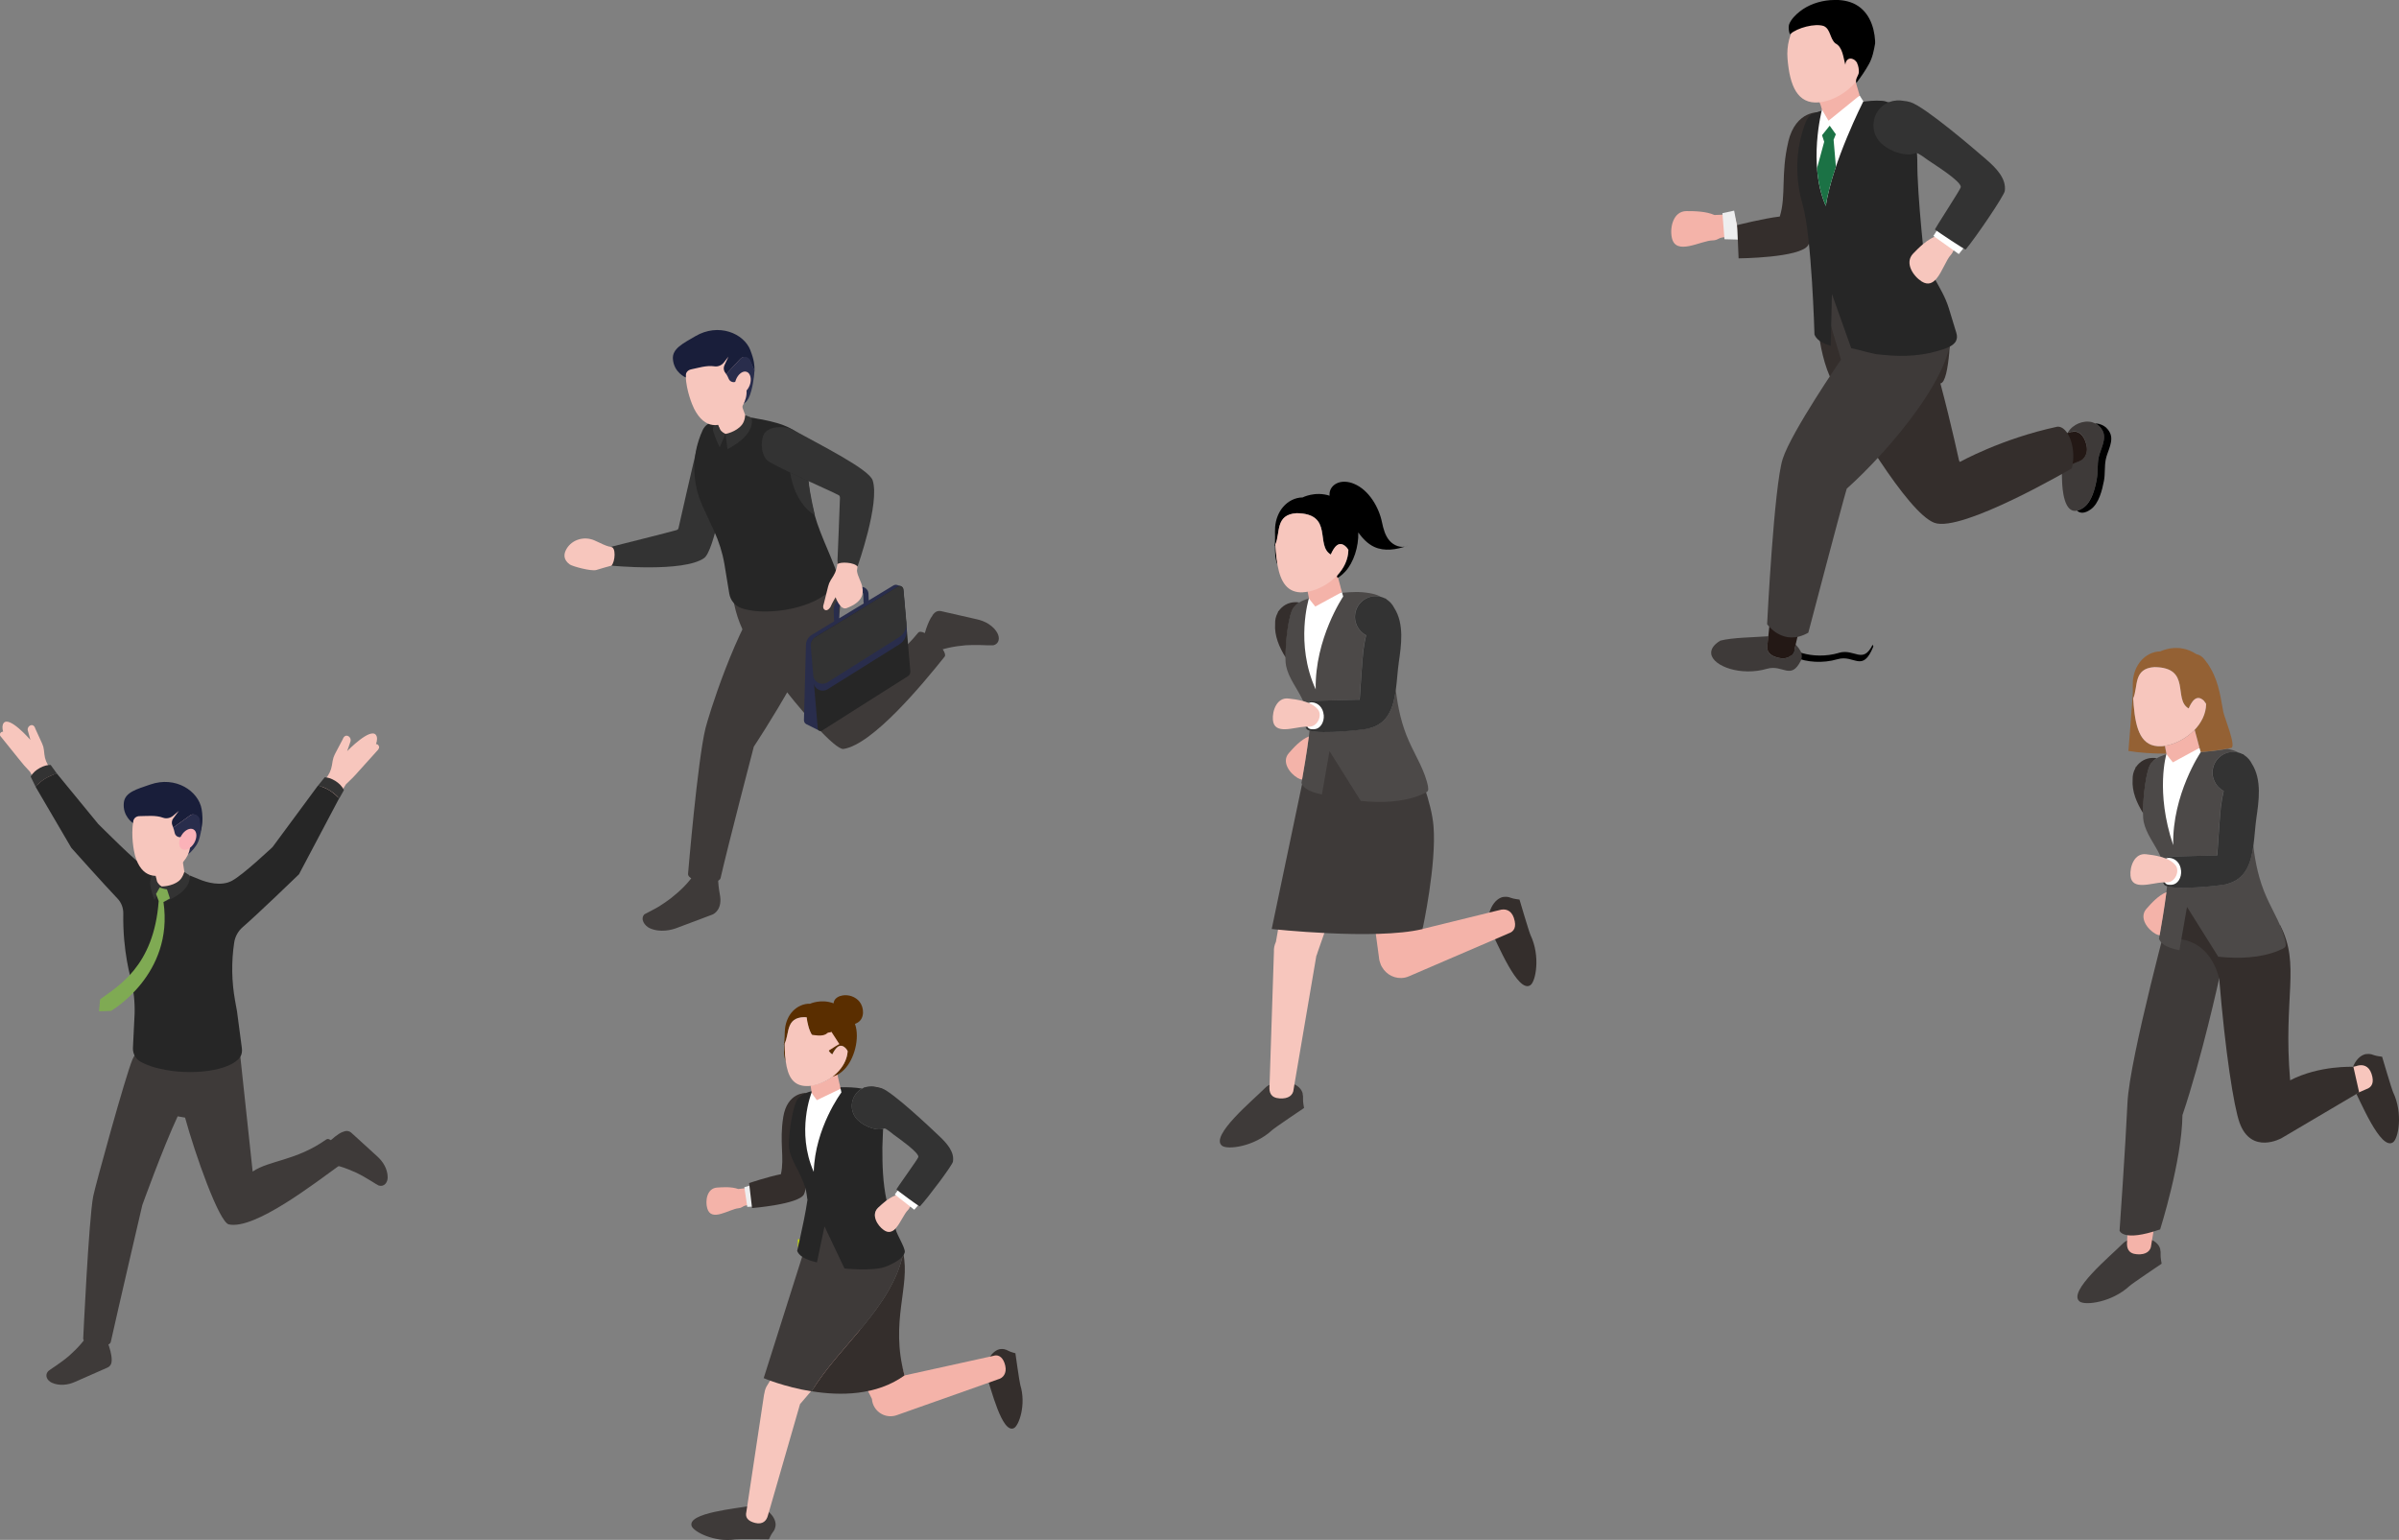 <?xml version="1.0" encoding="UTF-8"?><svg id="_レイヤー_2" xmlns="http://www.w3.org/2000/svg" width="301" height="193.23" viewBox="0 0 301 193.23"><rect x="0" y="0" width="301" height="193.23" fill="#808080" stroke="none"/><defs><style>.cls-1{fill:#f4b3a9;}.cls-2{fill:#f7c6bd;}.cls-3{fill:#eeeeef;}.cls-4{fill:#fff;}.cls-5{fill:#fbb2b8;}.cls-6{fill:#7faa53;}.cls-7{fill:#946134;}.cls-8{fill:#333;}.cls-9{fill:#c3d600;}.cls-10{fill:#231815;}.cls-11{fill:#191e3a;}.cls-12{fill:#3e3a39;}.cls-13{fill:#1b7245;}.cls-14{fill:#292d4c;}.cls-15{fill:#262626;}.cls-16{fill:#342e2c;}.cls-17{fill:#5a2e00;}.cls-18{fill:#4c4948;}</style></defs><g id="_デザイン"><g><path d="m230.71,81.93c-3.25.95-6.75-.3-6.99-1.85-1.09,1.87,3.04,3.75,6.83,2.64,2.13-.62,3.12,1.79,4.5-1.6,0,0-.03-.08-.09-.22-1.26,2.51-2.25.44-4.25,1.02Z"/><path class="cls-1" d="m217.57,26.88l-2.46.1c-1.07-.47-2.46-.49-3.51-.49-1.64,0-2.11,2.01-1.84,3.32.48,2.36,3.64.36,5.18.35.23,0,.44-.07.62-.17.7-.41,1.67-.2,2.71.08-.17-1.08-.39-2.15-.7-3.19Z"/><polygon class="cls-3" points="216.11 26.75 216.37 30.02 218.27 30.07 217.58 26.43 216.11 26.75"/><path class="cls-16" d="m224.37,17.81c-.96,4.08-.24,6.67-1.06,9.36-2.06.24-5.35,1.08-5.35,1.08l.18,4.17s7.76-.06,8.72-1.64c.95-1.58,1.23-9.39,1.23-9.39l.26-7.3s-3.03-.36-3.99,3.73Z"/><path class="cls-12" d="m263.8,54.02c-.23-.42-.55-.71-.91-.89-.13-.06-.26-.11-.39-.15-1.1-.29-2.44.27-3.03,1.26-.01.02-.02.05-.04.08l.51-.14c.78-.21,1.49.31,1.82,1.52.33,1.22-.27,2.01-1.05,2.22l-2.03.83c.01.49.03.97.04,1.42.03,1.32.27,4.27,1.89,3.91.24-.05.5-.17.81-.39,1.03-.73,1.44-2.44,1.66-3.59.17-.91.05-1.78.23-2.69.2-1.03,1.08-2.33.49-3.4Z"/><path class="cls-12" d="m225.2,81.32c-.16.79-.73,1.49-1.96,1.25-1.24-.24-1.64-.87-1.48-1.66l.11-1.07c-1.89.14-4.49.15-6.03.55-.89.54-1.21,1.13-1.13,1.68.24,1.55,3.74,2.8,6.99,1.85,2-.58,2.99,1.49,4.25-1.02.16-.31.16-.79.01-1.1-.08-.16-.18-.32-.28-.47-.05-.07-.38-.43-.36-.49l-.11.48Z"/><path d="m263.4,53.2c-.17-.04-.34-.06-.51-.07.36.18.68.47.91.89.58,1.07-.29,2.37-.49,3.4-.18.9-.06,1.77-.23,2.69-.21,1.16-.62,2.86-1.66,3.59-.3.21-.57.33-.81.39.39.34.94.37,1.71-.17,1.03-.73,1.44-2.44,1.66-3.59.17-.91.05-1.78.23-2.69.2-1.03,1.08-2.33.49-3.4-.31-.57-.78-.9-1.3-1.03Z"/><path class="cls-10" d="m259.94,54.19l-.51.14-13.59,3.68-2.76-7.67-.06.34c-1.23.55-2.66.66-4.11.52l-2.39,3.08,4.32,7.72c.03.25.08.51.18.75.61,1.52,2.34,2.26,3.87,1.65l13.79-5.62,2.03-.83c.78-.21,1.38-1.01,1.05-2.22-.33-1.22-1.04-1.74-1.82-1.52Z"/><path class="cls-10" d="m234.12,49.98c-1.37-.52-2.53-1.09-3.28-1.48l-1.02,1.84-5.63,10.14c-.27.41-.41.87-.45,1.33-.02.11-.04.23-.05.34l-1.82,17.68-.11,1.07c-.16.79.24,1.41,1.48,1.66,1.24.24,1.81-.45,1.96-1.25l.11-.48,4.15-17.49s0,0,0,0l7.05-9.08,2.39-3.08c-1.1-.11-2.21-.36-3.26-.68-.53-.16-1.04-.34-1.53-.52Z"/><path class="cls-16" d="m227.88,37.2s-.11,6.74,2.08,10.81c2.2,4.07,9.32,16.31,12.74,17.59,3.42,1.28,17.25-6.83,17.25-6.83.65-2.68-.53-5.33-1.81-5.23-7.06,1.51-12.3,4.46-12.3,4.46,0,0-.96-4.55-2.38-9.89,1.22-.09,1.3-7.58,1.3-7.58l-3.69-5.68-13.18,2.34Z"/><path class="cls-12" d="m228.13,35.49l11.59-1.81s3.89,1.01,5.04,6.86c1.15,5.85-8.02,16.29-13.05,20.78-.49,1.58-4.82,18.07-4.82,18.07-3.19,1.82-5.17-1.07-5.17-1.07,0,0,.86-17.36,1.96-20.75,1.1-3.4,7.31-12.44,7.31-12.44l-2.86-9.64"/><path class="cls-15" d="m245.43,42.75c.13-.27.15-.59.03-.98-.31-1.03-.63-2.05-.94-3.08-.86-2.82-2.93-4.75-3.23-7.72-.3-3.01-.57-5.99-.7-9.03-.06-1.3.06-2.56-.25-3.83-.32-1.31-.75-2.64-1.61-3.72-.64-.8-1.53-1.67-2.58-1.74-.91-.07-1.84.03-2.74.16-2.06.28-4.16.75-6.1,1.52-.19.08-.31.29-.47.48-.1.12-.2.31-.29.55-1.28,3.3-1.36,6.92-.38,10.29,1.15,3.97,1.49,16.33,1.49,16.33.03.07.06.13.09.19.34.61,1.1.97,1.95,1.22l.15-6.5,2.42,6.8c.49.08,2.62.69,3.12.75,2.61.31,5.07.36,7.62-.37.86-.25,2.06-.55,2.42-1.31Z"/><path class="cls-4" d="m228.6,13.76s-1.81,6.88.48,12.08c.82-5.46,4.71-13.12,4.71-13.12l-.45-.73-4.73,1.77Z"/><path class="cls-1" d="m229.42,15.15l3.91-3.17-.66-2.25-5.35,1.6s.87.75,1.28,2.43l.82,1.39Z"/><g><path class="cls-2" d="m244.7,27.32l-1.45,2.23c-.69.15-1.35.57-1.94,1.06-.48.4-.92.84-1.28,1.22-1.09,1.15,0,2.8,1.08,3.49.8.5,1.39.21,1.88-.38.71-.86,1.2-2.34,1.8-2.98.12-.13.2-.27.25-.42.78-1.01,1.76-2,2.68-3.02-.99-.44-2-.86-3.03-1.2Z"/><polygon class="cls-4" points="243.34 28.44 242.58 29.61 245.77 31.88 247.18 30.12 243.34 28.44"/><path class="cls-8" d="m239.7,12.82c-.31-.09-.61-.15-.91-.17-.25-.05-.5-.06-.76-.05-.31.02-.63.08-.93.19-.09.02-.18.03-.27.06,0,0,0,.02,0,.05-.09.04-.17.09-.26.14-.12.07-.23.14-.34.23-1.35,1.08-1.56,3.06-.48,4.41.88,1.1,3.13,2.03,4.45,1.59.06-.02.13-.04.19-.07.2-.1,1.32.76,1.57.93.86.59,4.09,2.6,4.06,3.34,0,.26-3.32,5.28-3.24,5.34.32.24,3.79,2.58,3.86,2.49,1.38-1.67,4.83-6.77,4.9-7.34.21-1.57-1.1-2.88-2.29-3.92-1.62-1.41-7.76-6.67-9.55-7.22Z"/></g><path class="cls-13" d="m229.08,25.84c.23-1.54.71-3.26,1.27-4.92l-.29-3.38.28-.69-.77-1.08-.96,1.2.27.82-.9,3.32c.12,1.58.44,3.23,1.1,4.74Z"/><path class="cls-2" d="m234.13,6.55c.28,3.33-3.2,6.07-5.92,6.3s-3.65-2.13-3.93-5.46c-.28-3.33,1.7-6.22,4.42-6.45,2.72-.23,5.15,2.28,5.44,5.62Z"/><path d="m233.01,7.94c.16.26.24.84.22,1.13-.03.4-.46.83-.33,1.23,0,.03.02.06.04.08.57-.75,1.1-1.52,1.56-2.35.45-.82.61-1.68.77-2.58,0-.1,0-.2,0-.3-.11-1.93-.87-3.89-2.74-4.73-.91-.4-1.93-.48-2.91-.4-1.35.11-2.73.57-3.8,1.42-.51.4-1.09.97-1.33,1.59-.17.41.05,1.47.15,1.23.85-.76,3.09-1.37,4.19-.99.86.39.75,1.57,1.45,2.17.93.46,1,1.8,1.25,2.69.03-.51.38-.95.95-.72.24.09.42.3.56.53Z"/><path class="cls-12" d="m271.06,156.8h0s0,0,0,0c-.06-.25-.17-.47-.33-.66-.96-1.15-3.46-1.08-4.42-.06-1.39,1.42-6.99,6.03-5.37,7.24.68.51,4.01.13,6.27-1.97.32-.3,4.01-2.78,4.01-2.78,0,0-.16-.8-.13-1.13.02-.23,0-.44-.05-.64Z"/><path class="cls-1" d="m269.63,141.02c-1.44-.37-2.31-1.84-1.94-3.28-.09.2-.17.4-.21.63-.04.19-.05.39-.04.58l-.54,16.45-.02.46c-.05.73.12,1.45,1.26,1.53,1.14.08,1.72-.42,1.77-1.15l.11-.66,2.74-16.08c-.53,1.19-1.84,1.86-3.14,1.52Z"/><path class="cls-12" d="m272.51,113.19l10.58-2.47,3.69,7.59c-2.37-2-8.34,4.47-8.34,4.47,0,0-2.21,10.08-4.61,17.15-.07,5.74-2.8,14.34-2.8,14.34-4.7,1.62-5.09.16-5.09.16,0,0,.73-10.39.99-16.02.25-5.63,5.59-25.22,5.59-25.22Z"/><path class="cls-16" d="m297.23,132.25h0s0,0,0,0c-.25-.01-.48.02-.69.11-1.32.55-1.98,2.84-1.33,4,.9,1.67,3.48,8.1,5.05,6.97.66-.47,1.27-3.62,0-6.28-.18-.38-1.38-4.45-1.38-4.45,0,0-.77-.09-1.06-.21-.21-.09-.4-.13-.59-.14Z"/><path class="cls-2" d="m295.7,133.76l-.42.1-9.2,2.26-.06,3.23c.1,1.49-1.03,2.77-2.52,2.87-1.06.07-2-.49-2.5-1.34.56,1,1.7,1.58,2.88,1.34.19-.04.38-.1.55-.18l11.57-4.98.9-.39c.7-.23,1.02-.82.66-1.91-.36-1.09-1.16-1.23-1.86-1.01Z"/><path class="cls-16" d="m278.44,122.79c.75,9.12,1.83,16.09,2.56,18.1,1.47,4.06,5.26,1.93,5.26,1.93l9.74-5.75-.72-3.2s-4.24-.22-7.94,1.69c-.89-10.52,1.34-14.46-1.26-19.47l-11.67-2.28-2.2,4.02s4.72-.8,6.23,4.95Z"/><path class="cls-18" d="m271.12,107.52c.21.06.42.12.62.21.07-.08.15-.16.23-.24l1-.02,4.91-.12h.3c.12-1.86.31-4.57.45-6.1.1-.75.23-1.4.36-2-1.04-.55-1.62-1.75-1.32-2.94.35-1.39,1.76-2.23,3.15-1.88-.04-.03-.08-.06-.12-.08-.33-.17-.76-.3-1.25-.38-.98.18-2.12.32-3.34.43,0,0-4.23.62-4.3.23-.54.19-.91.34-1.22.53-.25.16-.47.35-.7.64-.65.78-1.04,4.29-1.01,6.25,0,.44.03.8.08,1.04.32,1.55,1.38,2.81,2.03,4.19.05.1.08.18.12.26Z"/><path class="cls-18" d="m286.78,118.32c-.38-2.03-1.58-3.89-2.41-5.76-.93-2.08-1.39-4.23-1.65-6.43-.31,2.22-.97,4.23-3.37,4.81-.81.2-5.92.73-7.45.28-.03.24-.06.48-.09.73-.27,2.07-.68,4.44-.85,5.41-.05.28-.08.45-.08.45,0,.01.01.02.02.03.22.52.75.86,1.4,1.09.36.13.76.23,1.15.31l.95-5.44,3.92,6.25s.07,0,.1.01c2.51.25,5.15.16,7.38-.74.2-.08.4-.17.59-.26.04-.02.08-.04.12-.07.08-.05.16-.1.21-.17.1-.15.07-.34.04-.51Z"/><path class="cls-16" d="m269.9,95.78c.24-.29.45-.48.7-.64-.77-.13-1.59.07-2.2.64-.15.14-.27.28-.38.44-.03,0-.04,0-.04,0-.03.07-.05.14-.08.22-.23.42-.34.89-.32,1.37-.11,1.51.52,2.95,1.31,4.22-.02-1.96.37-5.46,1.01-6.25Z"/><path class="cls-8" d="m279.36,110.94c2.4-.58,3.06-2.59,3.37-4.81.16-1.17.22-2.4.38-3.51.29-2.03.72-4.78-.58-6.8-.21-.42-.53-.79-.93-1.05-.06-.05-.11-.1-.17-.15,0,0-.01,0-.04.02-.17-.09-.35-.16-.54-.21,0,0,0,0-.01,0-1.39-.35-2.8.49-3.15,1.88-.3,1.19.27,2.39,1.32,2.94-.14.59-.26,1.25-.36,2-.15,1.53-.33,4.24-.45,6.09h-.3s-4.91.13-4.91.13l-1,.02c-.09.08-.16.16-.23.24.49.2.92.47,1.22.85.57.72-.03,2.08-1,2.15-.06,0-.13,0-.19,0-.12-.01-.26-.01-.4,0,.08.17.14.27.14.27.06.09.2.17.4.23,1.53.45,6.63-.08,7.45-.28Z"/><path class="cls-1" d="m270.44,117.18c.19.11.37.16.53.18.17-.97.59-3.34.85-5.41-1,.4-1.88,1.37-2.52,2.1-.94,1.09.12,2.54,1.13,3.12Z"/><path class="cls-7" d="m276.91,83.18c-.23-.34-.48-.69-.83-.9-.16-.1-.33-.16-.51-.2-2.27-1.51-4.52-.34-4.52-.34-.93,0-1.83.48-2.43,1.18-.61.7-.94,1.62-1.01,2.55-.03.44-.01.89,0,1.34,0,.22-.03.54-.05.93,0,.05,0,.09-.02.14,0,0,0,0,0-.01-.15,2.22-.49,6.36-.49,6.36,1.36.23,3.03.34,4.76.34-.06-.34-.12-.67-.19-.98-.16.02-.31.04-.46.05-2.51.12-3.18-2.08-3.45-5.14-.03-.31-.04-.59-.06-.86.64-1.46-.04-3.75,2.66-3.93,4.7.05,2.3,4.05,4.3,5.19.33-.76.96-1.93,1.95-.93.1.11.18.23.25.35-.02,1.24-.6,2.37-1.45,3.25l.62,2.27.15.53c1.22-.1,2.36-.25,3.34-.43.16-.03.33-.06.48-.09.67-.14-.88-3.9-.99-4.5-.43-2.39-.67-4.2-2.04-6.19Z"/><path class="cls-4" d="m271.82,94.61s-1.42,4.72.85,11.44c-.13-6.38,3.45-11.66,3.45-11.66l-.15-.53-4.15.76Z"/><path class="cls-2" d="m276.56,87.97c-.99-1-1.62.17-1.95.93-2-1.14.4-5.15-4.3-5.19-2.69.17-2.01,2.46-2.66,3.93.01.27.03.55.06.86.27,3.06.94,5.26,3.45,5.14.15,0,.31-.02.46-.05,1.29-.2,2.7-.93,3.73-2,.85-.89,1.43-2.01,1.45-3.25-.07-.13-.15-.25-.25-.35Z"/><path class="cls-1" d="m275.79,93.17l-.43-1.59c-1.03,1.07-2.44,1.81-3.73,2,.06.26.11.54.16.82,0,.05.02.1.03.16,0,.02,0,.03,0,.05.02.09.81,1.05.81,1.05l3.34-1.81-.19-.69Z"/><path class="cls-4" d="m273.66,109.23c.08.93-.44,1.73-1.15,1.79-1.29.11-.85-.69-.93-1.62-.08-.93-.2-1.82.64-1.75.71.06,1.35.64,1.43,1.57Z"/><path class="cls-2" d="m271.74,107.73c-.2-.08-.41-.15-.62-.21-.64-.18-1.31-.27-1.87-.33-1.43-.16-2.04,1.53-1.94,2.69.16,1.91,2.61.92,4.06.84.14,0,.28-.01.4,0,.07,0,.13,0,.19,0,.97-.06,1.57-1.43,1-2.15-.3-.38-.74-.65-1.22-.85Z"/><path class="cls-12" d="m163.46,137.26h0s0,0,0,0c-.06-.25-.17-.47-.33-.66-.96-1.15-3.46-1.08-4.42-.06-1.39,1.42-6.99,6.03-5.37,7.24.68.51,4.01.13,6.27-1.97.32-.3,4.01-2.78,4.01-2.78,0,0-.16-.8-.13-1.13.02-.23,0-.44-.05-.64Z"/><path class="cls-16" d="m189,112.53h0s0,0,0,0c-.25-.01-.48.02-.69.11-1.32.55-1.98,2.84-1.33,4,.9,1.67,3.48,8.1,5.05,6.97.66-.47,1.27-3.62,0-6.28-.18-.38-1.38-4.45-1.38-4.45,0,0-.77-.09-1.06-.21-.21-.09-.4-.13-.59-.14Z"/><path class="cls-2" d="m162.12,106.51l-2.03,11.67s0,0,0,0c-.09.2-.17.4-.21.63-.04.19-.05.39-.04.58l-.54,16.45-.02.46c-.05.73.12,1.45,1.26,1.53,1.14.08,1.72-.42,1.77-1.15l.11-.66,2.74-16.08c.06-.13.12-.27.15-.42l3.95-11.28c-1.34.22-4.99.56-7.15-1.74Z"/><path class="cls-1" d="m189.96,115.22c-.36-1.09-1.16-1.23-1.86-1.01l-.42.1-9.2,2.26.17-9.19c-2.43,1.12-5.68.9-7.26.69l1.63,12.08c.02.3.1.59.21.85.02.04.03.07.04.11.03.08.08.14.12.22.56,1,1.7,1.58,2.88,1.34.19-.04.38-.1.55-.18l11.57-4.98.9-.39c.7-.23,1.02-.82.66-1.91Z"/><path class="cls-12" d="m178.7,98.74c-1.3-3.86-3.2-7.56-3.2-7.56l-10.87,1.19-5.07,24.2s3.18.35,7.1.53c4.02.19,8.84.2,11.83-.52,0,0,1.77-8.13,1.37-12.93-.12-1.47-.58-3.2-1.15-4.91Z"/><path class="cls-18" d="m163.52,87.98c.21.06.42.12.62.21.07-.08.15-.16.23-.24l1-.02,4.91-.12h.3c.12-1.86.31-4.57.45-6.1.1-.75.23-1.4.36-2-1.04-.55-1.62-1.75-1.32-2.94.35-1.39,1.76-2.23,3.15-1.88-.04-.03-.08-.06-.12-.08-.33-.17-.76-.3-1.25-.38-1.3-.22-2.18-.15-3.41-.05,0,0-4.17,1.09-4.23.7-.54.19-.91.34-1.22.53-.25.16-.47.35-.7.64-.65.78-1.04,4.29-1.01,6.25,0,.44.03.8.08,1.04.32,1.55,1.38,2.81,2.03,4.19.05.1.08.18.12.26Z"/><path class="cls-18" d="m179.19,98.77c-.38-2.03-1.58-3.89-2.41-5.76-.93-2.08-1.39-4.23-1.65-6.43-.31,2.22-.97,4.23-3.37,4.81-.81.2-5.92.73-7.45.28-.03.24-.06.48-.09.73-.27,2.07-.68,4.44-.85,5.41-.05.28-.08.45-.08.45,0,.01.01.02.02.03.22.52.75.86,1.4,1.09.36.13.76.23,1.15.31l.95-5.44,3.92,6.25s.07,0,.1.01c2.51.25,5.15.16,7.38-.74.2-.08.4-.17.59-.26.04-.02.08-.04.12-.07.08-.05.16-.1.21-.17.1-.15.07-.34.04-.51Z"/><path class="cls-16" d="m162.31,76.24c.24-.29.45-.48.7-.64-.77-.13-1.59.07-2.2.64-.15.14-.27.28-.38.44-.03,0-.04,0-.04,0-.03.07-.05.14-.08.22-.23.42-.34.89-.32,1.37-.11,1.51.52,2.95,1.31,4.22-.02-1.96.37-5.46,1.01-6.25Z"/><path class="cls-8" d="m171.76,91.4c2.4-.58,3.06-2.59,3.37-4.81.16-1.17.22-2.4.38-3.51.29-2.03.72-4.78-.58-6.8-.21-.42-.53-.79-.93-1.05-.06-.05-.11-.1-.17-.15,0,0-.01,0-.04.02-.17-.09-.35-.16-.54-.21,0,0,0,0-.01,0-1.39-.35-2.8.49-3.15,1.88-.3,1.19.27,2.39,1.32,2.94-.14.59-.26,1.25-.36,2-.15,1.53-.33,4.24-.45,6.09h-.3s-4.91.13-4.91.13l-1,.02c-.09.08-.16.16-.23.24.49.2.92.47,1.22.85.57.72-.03,2.08-1,2.15-.06,0-.13,0-.19,0-.12-.01-.26-.01-.4,0,.08.17.14.27.14.27.06.09.2.17.4.23,1.53.45,6.63-.08,7.45-.28Z"/><path class="cls-1" d="m162.84,97.64c.19.11.37.16.53.18.17-.97.59-3.34.85-5.41-1,.4-1.88,1.37-2.52,2.1-.94,1.09.12,2.54,1.13,3.12Z"/><path class="cls-4" d="m164.23,75.07s-1.77,5.7.85,11.44c-.13-6.38,3.45-11.66,3.45-11.66l-.15-.53-4.15.76Z"/><path class="cls-1" d="m168.19,73.62l-.43-1.59c-1.03,1.07-2.44,1.81-3.73,2,.06.26.11.54.16.82,0,.05.02.1.03.16,0,.02,0,.03,0,.05.02.09.81,1.05.81,1.05l3.34-1.81-.19-.69Z"/><g><path d="m176.55,68.5c-.76.33-1.68-.04-2.22-.67-.54-.63-.76-1.47-.93-2.28-.38-1.87-1.63-4.06-3.51-4.84-.4-.17-.79-.25-1.14-.26-1.21-.04-2.03.77-1.93,1.75-1.83-.59-3.39.22-3.39.22-.93,0-1.83.48-2.43,1.18-.61.7-.94,1.62-1.01,2.55-.06.8.07,1.62-.08,2.41.03-.05.05-.09.07-.14-.01.94,0,1.77.33,2.48-.1-.53-.17-1.11-.22-1.72-.03-.31-.04-.59-.06-.86.64-1.46-.04-3.75,2.66-3.93,4.7.05,2.3,4.05,4.3,5.19.33-.76.96-1.93,1.95-.93.1.11.18.23.25.35-.02,1.24-.6,2.37-1.45,3.25l.07.27c.12-.06.23-.13.34-.22.23-.17.45-.37.64-.58,1.04-1.12,1.69-3.12,1.63-4.9.55.74,1.16,1.41,1.99,1.8,1.29.6,2.82.36,4.15-.13Z"/><path class="cls-2" d="m163.53,74.31c.15,0,.31-.02.46-.05,1.05-.16,2.19-.68,3.13-1.45.21-.17.41-.35.6-.55.85-.89,1.43-2.01,1.45-3.25-.07-.13-.15-.25-.25-.35-.99-1-1.62.17-1.95.93-2-1.14.4-5.15-4.3-5.19-2.69.17-2.01,2.46-2.66,3.93.01.27.03.55.06.86.05.61.13,1.19.22,1.72.39,2.12,1.22,3.52,3.23,3.42Z"/></g><path class="cls-4" d="m166.09,89.71c.08.93-.44,1.73-1.15,1.79-1.29.11-.85-.69-.93-1.62s-.2-1.82.64-1.75c.71.06,1.35.64,1.43,1.57Z"/><path class="cls-2" d="m164.14,88.19c-.2-.08-.41-.15-.62-.21-.64-.18-1.31-.27-1.87-.33-1.43-.16-2.04,1.53-1.94,2.69.16,1.91,2.61.92,4.06.84.14,0,.28-.01.4,0,.07,0,.13,0,.19,0,.97-.06,1.57-1.43,1-2.15-.3-.38-.74-.65-1.22-.85Z"/><g><g><path class="cls-2" d="m78.52,70.54s-.1.02-.15.02c-.35.06-2.22.55-3.54.96-.65.2-3.02-.46-3.34-.69-.87-.63-.76-1.36-.4-1.97.7-1.17,2.19-1.59,3.45-1.07,1.05.44,2.01,1.1,2.79.76.24-.11.41.09.63-.02l.55,2Z"/><g><path class="cls-12" d="m117,77.19c.08-.09.15-.18.24-.27.21-.21.52-.3.81-.24l4.52,1.03c.52.12,1.02.3,1.47.59.14.09.26.19.38.28.05.04.1.08.14.13.03.03.06.05.09.08.08.08.16.16.23.26.02.03.04.05.06.08.08.1.14.21.2.31.32.58.25,1.35-.51,1.53-.02,0-.08,0-.15,0-.03,0-.06,0-.1,0-.03,0-.06,0-.1,0-.04,0-.09,0-.13,0-.04,0-.07,0-.11,0-.04,0-.08,0-.12,0-.04,0-.08,0-.13,0-.27-.01-.58-.02-.91-.03-.55-.01-1.16,0-1.71.03-1.4.12-2.91.39-4.18.99,0,0-.72-1.15-1.31-1.08,0,0,.19-.97.52-1.97.22-.64.49-1.3.82-1.7h-.02Z"/><path class="cls-12" d="m115.2,79.39c-3.23,4.03-6.85,5.09-8.64,7.26,0,0-4.97-13.52-8.18-15.88-1.4-1.03-4.07,2.43-6.59,2.99l.18,1.2c.32,2.22,1.15,4.34,2.43,6.18.88,1.25,1.84,2.46,2.69,3.59,3.28,4.36,7.71,9.4,8.74,9.25,3.64-.55,9.87-8.05,12.69-11.58.55-.69-2.7-3.77-3.32-3Z"/></g><g><path class="cls-12" d="m90.1,109.97c.03-1.9-1.05-.36-1.05-.36-.48.4-1.78-.19-1.78-.19-.76,1.27-1.93,2.38-3.1,3.3-.46.35-.99.71-1.48,1.02-.29.19-1.84.99-1.84.99-.56.6.04,1.45.67,1.74,1.36.61,2.8.19,3.32,0l4.55-1.71c.25-.1,1.28-.7.93-2.52-.14-.75-.23-1.5-.22-2.26Z"/><path class="cls-12" d="m102.66,69.05c-.15.12-5.85,3.69-6.06,3.97-4.46,6.01-7.77,17.11-8.08,18.35-1,4.06-2.19,18.28-2.19,18.28-.07,1.04,3.87,1.48,4.08.53.96-4.2,4.17-16.49,4.17-16.49,0,0,2.33-3.49,4.79-7.87,1.13-2.01,4.02-4.24,5.05-6.08,1.38-2.48,1.28-5.51-.15-7.96l-1.61-2.75Z"/></g><path class="cls-8" d="m76.6,68.63c.74-.07.59,1.9.11,2.35,0,0,9.03.88,11.63-.95,1.3-.91,2.66-9.14,3.51-12.98.28-1.26-.57-2.49-1.85-2.69-1.14-.17-2.22.55-2.5,1.67-.62,2.51-2.15,9.26-2.37,10.25-.03.13-.13.2-.26.24-.55.18-8.27,2.11-8.27,2.11Z"/><path class="cls-15" d="m104.99,71.9c.29,2.93-4.72,4.8-8.84,4.83-.37,0-.72,0-1.06-.03-.73-.05-1.42-.18-2.02-.37-.83-.27-1.43-.99-1.57-1.85l-.61-3.71c-.25-1.44-.69-2.83-1.3-4.15l-1.43-3.1c-1.39-3.02-1.39-6.51,0-9.54.29-.63.91-1.06,1.6-1.09.05,0,.11,0,.16,0,.19,0,1.11-1.05,1.29-1.03l1.71.3,2.01.36s.11.02.16.03c.19.03.39.06.58.1,2.45.49,4.91,1.21,5.78,3.59-.1,1-.12,2.01-.09,3.02.01.37.04.74.07,1.11.13,1.46.39,2.9.8,4.31.19.69.43,1.37.69,2.04l.5,1.25s1.52,3.53,1.56,3.93Z"/><path class="cls-8" d="m102.23,64.67c-2.68-1.67-3.09-5.38-3.09-5.38l2.31,1.08c.13,1.46.79,4.29.79,4.29Z"/><path class="cls-2" d="m94.01,53c.14.11-2.03,1.86-2.98,1.45,0,0-1.76-.41-1.2-.93.08-.08.27-.22.27-.22l-.04-.11-.28-.77-1.41-3.88,3.39-1.24.29.81.93,2.55.59,1.62.71.13s-.33.58-.27.59Z"/><path class="cls-8" d="m90.29,56.15l.74-1.7s-.54-.23-.7-.62l-.38-.95-.21.24c-.25.28-.37.74-.22,1.13.43,1.19.78,1.89.78,1.89Z"/><path class="cls-8" d="m91.27,56.36l-.24-1.91s1.33-.23,2.06-1.15c.38-.47.41-1.21.41-1.21l.78.32c.57,2.28-3.01,3.95-3.01,3.95Z"/><path class="cls-14" d="m91.21,47.11c-.49,1.34.35,3.21,1.17,3.51.83.3,1.47-.02,1.88-1.57.37-1.37.4-2.55.4-2.55,0,0-2.97-.73-3.45.61Z"/><path class="cls-2" d="m93.13,50.99c.02.81-.57,1.7-1.37,2.34-.52.41-1.26.45-1.55.2l-.28-.77-.97-3.39,3.24-.93.23-.07.64,2.24c.03.12.05.24.06.37Z"/><path class="cls-2" d="m87.08,51.27c1.35,2.68,3.31,2.44,4.85,1.1,1.04-.9,1.82-2.06,1.74-3.39-.05-.86.35-1.8.21-2.49-.53-2.64-2.62-3.88-4.8-3.45-4.98.99-2.47,7.3-2,8.23Z"/><path class="cls-11" d="m94.16,43.97c-.82-2.15-4.01-3.49-6.92-1.78-1.53.9-2.92,1.56-2.81,2.87.13,1.71,1.62,2.31,1.62,2.31v-.22c-.03-.4.27-.72.66-.8.82-.16,1.94-.54,2.93-.38.46.07.92-.14,1.2-.5l.56-.72-.51,1.09c-.14.31-.1.67.11.93.04.05.08.12.12.18l1.76-1.9c.42-.45.97-.15,1.28.36l.51,1.11c.01-.7-.06-1.38-.51-2.53Z"/><path class="cls-14" d="m92.88,45.03l-1.76,1.9c.11.17.21.36.3.58.15.41.64.57,1,.33.22-.15.42-.32.49-.49.17-.42.58-.61.7-.37.31.64.4.99.4,1.19.24-.31.56-.99.65-1.67l-.46-1.15c-.17-.59-.92-.77-1.33-.32Z"/><path class="cls-2" d="m92.32,47.69c-.27.74-.1,1.49.38,1.67s1.09-.28,1.37-1.03c.27-.74.1-1.49-.38-1.67-.48-.18-1.09.28-1.37,1.03Z"/><path class="cls-14" d="m100.87,90.36c0,.21.1.4.28.5l1.7.85,10.25-18.14-.55-.17c-.14-.04-.3-.02-.43.05l-3.12,1.89-.03-.84c-.01-.31-.18-.59-.46-.75-.28-.15-.6-.14-.88.02l-2.23,1.33c-.52.31-.82.87-.8,1.47l.05,1.26s.01.09.03.12l-2.82,1.71c-.45.27-.73.75-.74,1.28l-.25,9.42Zm7.51-14.64l-3.08,1.86-.04-1.03c-.01-.36.17-.69.48-.88l2.23-1.33c.07-.04.15-.04.22,0,.07.04.12.11.12.19l.04,1.07s.01.08.03.11Z"/><path class="cls-15" d="m112.69,73.6l-10.32,6.3c-.43.26-.68.75-.63,1.25l.86,10.25c.02.27.33.42.55.27l10.78-6.83c.2-.13.31-.37.29-.61l-.88-10.3c-.03-.32-.38-.5-.66-.33Z"/><path class="cls-14" d="m101.7,81.21l.37,4.39c.07.88,1.06,1.35,1.8.87l9.03-5.65c.58-.39.91-1.07.86-1.77l-.44-4.95-11.62,7.12Z"/><path class="cls-8" d="m102.31,79.95c-.39.24-.62.68-.58,1.14l.31,3.65c.07.88,1.06,1.35,1.8.87l9.03-5.69c.58-.39.91-1.07.86-1.77l-.37-4.12c-.03-.37-.44-.57-.75-.38l-10.3,6.31Z"/><path class="cls-2" d="m106.22,76.31c-.81.3-1.38-1.37-1.38-1.37,0,0-.46.78-.57,1.07-.12.33-.46.64-.71.55-.31-.12-.34-.44-.18-.87l.52-2.09c.07-.29.18-.56.34-.82l.31-.49c.34-.55.52-1.17.53-1.82l.38-.34,2.31-.4-.25,1.89c.09.75.54,1.31.68,2.09.14.75.1,1.82-1.98,2.6Z"/><path class="cls-8" d="m105.06,70.81c.32-.36,2.18-.25,2.53.29,0,0,2.84-7.99,1.9-10.83-.47-1.42-6.71-4.51-9.94-6.31-1.06-.59-3.21-.52-3.73.58-.46.98-.27,2.84.66,3.39.63.37,1.6.86,2.67,1.37,2.48,1.19,5.51,2.51,6.09,2.84.11.06.14.18.15.3,0,.55-.33,8.36-.33,8.36Z"/></g><g><g><path class="cls-1" d="m94.49,148.99l-1.86.21c-.83-.3-1.89-.24-2.68-.18-1.24.1-1.49,1.64-1.21,2.61.5,1.76,2.77.08,3.94-.02.17-.01.33-.07.46-.16.5-.35,1.25-.24,2.06-.09-.19-.81-.42-1.6-.7-2.38Z"/><polygon class="cls-3" points="93.39 148.97 93.76 151.44 95.2 151.37 94.48 148.65 93.39 148.97"/><path class="cls-16" d="m98.27,140.2c-.5,3.14.18,5.06-.29,7.14-1.55.3-3.99,1.11-3.99,1.11l.37,3.14s5.87-.47,6.51-1.72c.64-1.25.42-7.18.42-7.18l-.2-5.54s-2.32-.1-2.82,3.04Z"/><path class="cls-12" d="m97.22,191.8h0s0,0,0,0c.08-.21.11-.42.09-.63-.13-1.29-1.94-2.47-3.13-2.22-1.69.34-7.97.87-7.4,2.54.24.7,2.81,2.07,5.46,1.68.38-.06,4.24-.01,4.24-.01,0,0,.28-.65.47-.87.13-.16.22-.32.28-.48Z"/><path class="cls-16" d="m126.02,169.3h0s0,0,0,0c-.21-.04-.41-.04-.61,0-1.2.3-2.06,2.19-1.65,3.27.56,1.55,1.96,7.4,3.46,6.63.63-.32,1.55-2.94.8-5.39-.11-.35-.62-4-.62-4,0,0-.65-.17-.89-.31-.17-.1-.33-.16-.49-.19Z"/><path class="cls-1" d="m124.75,170.11l-.4.09-10.85,2.39-1.89-6.15-.06.26c-.99.39-2.12.42-3.26.25l-2,2.34,3.11,6.25c.01.2.05.4.12.6.43,1.22,1.76,1.87,2.99,1.44l11.08-3.92,1.63-.58c.62-.14,1.13-.74.91-1.71-.22-.97-.76-1.41-1.38-1.27Z"/><path class="cls-2" d="m104.56,165.83c-1.06-.46-1.95-.95-2.53-1.29l-.88,1.41-4.82,7.78c-.23.32-.35.67-.41,1.03-.02.09-.04.18-.06.27l-2.09,13.87-.13.84c-.15.62.14,1.12,1.1,1.36.97.24,1.44-.29,1.6-.91l.11-.37,3.93-13.63s0,0,0,0l5.9-6.89,2-2.34c-.86-.13-1.73-.37-2.54-.66-.41-.15-.81-.31-1.19-.47Z"/><path class="cls-12" d="m110.58,152.82l-8.49.31-6.27,19.8s2.58,1.11,6.02,1.66c3.49-5.75,10.02-10.44,11.49-17.3-.33-1.49-1.12-2.95-2.75-4.46Z"/><path class="cls-16" d="m113.33,157.28c-1.47,6.87-8,11.55-11.49,17.3,3.59.58,8.13.55,11.65-1.99-1.85-6.77.75-11.19-.16-15.31Z"/><path class="cls-9" d="m100.11,155.52l-.02,1.12c.06-.26.15-.67.26-1.16l-.24.04Z"/><path class="cls-15" d="m113.25,157.64c.14-.16.23-.33.27-.5.13-.55-1.35-2.78-1.12-3.03-.41.45-.88.66-1.5.23-.83-.58-1.62-1.93-.72-2.79.3-.29.66-.62,1.06-.92-.47-2.18-.54-4.4-.53-6.66,0-.54.07-1.39.09-2.32-1.06.3-2.79-.52-3.45-1.42-.8-1.1-.56-2.65.54-3.46.09-.06.18-.12.27-.17-.82-.15-1.78-.19-2.71-.17,0,0-3.61.66-3.63.49-.61.18-.96.31-1.29.56-.13.1-.26.22-.39.36-.09.09-.17.24-.25.42-.6,1.36-1.03,4.86-.88,5.85.06.43.2.83.36,1.22.17.4.36.79.56,1.17.23.44.46.88.65,1.33.44,1.09.52,1.27.64,2.1.02.11.03.24.05.38.01.08.02.15.04.23,0,.01,0,.02,0,.03-.21,1.47-.64,3.52-.95,4.9-.11.49-.2.9-.26,1.16-.05.2-.08.33-.08.33.02.05.04.1.07.15.36.72,1.54,1.09,2.41,1.3l.95-4.52,2.51,5.28s3.47.36,5.06-.19c.58-.2,1.7-.71,2.24-1.34Z"/><path class="cls-2" d="m110.63,136.55c-.23-.08-.47-.15-.7-.17-.2-.05-.4-.07-.61-.06.2,0,.4.02.59.07.24.03.48.09.71.17Z"/><path class="cls-2" d="m114.03,148.17l-1.23,1.71c-.55.09-1.09.4-1.57.76-.39.3-.75.63-1.06.92-.9.86-.11,2.21.72,2.79.61.43,1.09.22,1.5-.23.59-.65,1.04-1.8,1.53-2.28.1-.09.17-.2.21-.32.65-.77,1.46-1.51,2.23-2.28-.76-.39-1.54-.75-2.34-1.06Z"/><polygon class="cls-4" points="112.92 149 112.27 149.89 114.71 151.8 115.89 150.46 112.92 149"/><path class="cls-8" d="m110.63,136.55c-.24-.08-.48-.14-.71-.17-.19-.05-.39-.07-.59-.07-.25,0-.5.04-.74.11-.07.01-.14.02-.22.04,0,0,0,.02,0,.04-.07.03-.14.07-.21.1-.09.05-.18.1-.27.17-1.1.8-1.35,2.35-.54,3.46.65.9,2.39,1.72,3.45,1.42.05-.01.1-.03.15-.05.16-.07,1.01.65,1.2.79.66.49,3.12,2.2,3.08,2.79-.02.21-2.82,4.04-2.76,4.09.24.2,2.89,2.17,2.95,2.11,1.15-1.26,4.06-5.16,4.14-5.6.22-1.23-.76-2.31-1.66-3.17-1.22-1.17-5.87-5.55-7.26-6.05Z"/><path class="cls-4" d="m101.83,137.1s-1.97,4.88.27,9.95c.15-5.54,3.47-9.97,3.47-9.97l-.1-.47-3.63.49Z"/><path class="cls-1" d="m105.33,136.01l-.31-1.39c-.94.89-2.19,1.47-3.32,1.58.04.23.08.47.11.72,0,.05.01.09.02.14,0,.01,0,.03,0,.04,0,.08.66.95.66.95l2.98-1.43-.13-.6Z"/><path class="cls-17" d="m107.85,125.7c-.5-.62-1.35-.92-2.13-.79-.46.07-.93.32-1.08.75-.03.08-.04.16-.05.24-1.56-.59-2.95.05-2.95.05-.81-.03-1.6.34-2.16.92-.56.58-.88,1.37-.98,2.17-.08.69,0,1.41-.17,2.09.02-.04.04-.08.07-.12-.05.81-.07,1.53.18,2.17-.06-.47-.1-.97-.12-1.5-.01-.27-.01-.51-.01-.75.62-1.24.12-3.26,2.46-3.3.1,0,.2.02.29.02.08.74.32,1.68.69,2.24.4.6,1.07.88,1.8.96.07.6.22,1.13.73,1.45.32-.64.91-1.63,1.73-.72.09.1.15.2.2.32-.07,1.07-.62,2.02-1.4,2.75-.17.16-.35.32-.54.46.21-.05.41-.13.6-.23.1-.05.21-.1.3-.16.21-.14.4-.3.58-.48,1.3-1.27,2.02-3.99,1.38-5.76.12-.04.23-.1.35-.17.89-.54.8-1.89.22-2.62Z"/><path class="cls-2" d="m104.43,132.31c-.51-.32-.66-.86-.73-1.45-.73-.08-1.4-.36-1.8-.96-.37-.56-.61-1.5-.69-2.24-.09,0-.19-.02-.29-.02-2.34.04-1.85,2.05-2.46,3.3,0,.23,0,.48.01.75.02.53.06,1.04.12,1.5.25,1.86.91,3.1,2.66,3.09.13,0,.27,0,.4-.02.92-.1,1.92-.5,2.77-1.13.19-.14.37-.3.54-.46.77-.73,1.32-1.68,1.4-2.75-.05-.11-.12-.22-.2-.32-.82-.91-1.41.08-1.73.72Z"/></g><path class="cls-2" d="m105.33,131.01s-.08.04-.12.06c-.28.14-1.74,1.08-2.75,1.79-.5.35-2.7.44-3.03.33-.91-.3-1.02-.95-.88-1.57.28-1.19,1.43-1.96,2.65-1.85,1.01.09,2.02.39,2.58-.12.18-.16.38-.04.53-.19l1.01,1.56Z"/></g><g><path class="cls-12" d="m14.01,170.63c.03-1.26-1.07-3.56-1.07-3.56-.41.38-1.62-.09-1.62-.09-.63,1.18-1.63,2.24-2.63,3.13-1.02.9-2.52,1.8-2.65,1.95-.48.56-.1,1.19.47,1.45.47.21.97.28,1.48.25.52-.03,1.01-.17,1.47-.38l4.04-1.78c.26-.12.45-.36.49-.64.02-.11.02-.22.03-.34Z"/><path class="cls-12" d="m42.96,142.05c-1.16.48-2.82,2.43-2.82,2.43.52.22.58,1.51.58,1.51,1.33.1,2.71.58,3.93,1.14,1.23.57,2.67,1.57,2.86,1.63.71.21,1.13-.39,1.13-1.02,0-.51-.14-1-.37-1.45-.24-.46-.57-.85-.94-1.19l-3.26-2.97c-.21-.19-.51-.26-.78-.19-.11.03-.21.07-.32.11Z"/><path class="cls-2" d="m47.49,94.02l-2.47,2.74c-.51.59-1.07,1.16-1.62,1.66l-1.83,2.97-1.89-1.55,1.19-2.14c.41-.48.68-1.05.78-1.68l.09-.55c.05-.29.14-.56.27-.82l.99-1.88c.07-.23.33-.64.75-.37.18.11.33.4.2.72-.1.26-.36,1.04-.39,1.13.14-.14,2.88-2.94,3.6-2.04.2.26.19.66.02,1.16.1,0,.19.03.26.1l.02.03c.15.15.15.38,0,.52Z"/><path class="cls-12" d="m40.94,142.98c-3.82,2.7-7.14,2.6-9.24,4.03l-1.86-17.35-10.47-.36c-.05.78-.1,1.93.06,3.14-.58-.22-1.54-.7-1.65-.62-.14.1-.69.02-1.16,1.12-.87,2.05-4.69,15.94-4.93,17.19-.56,2.99-1.25,17.83-1.25,17.83.03.94,3.27,1.29,3.46.43.82-3.72,3.95-17.16,3.95-17.16,0,0,2.56-7.12,4.44-11.15l.93.16c1.25,4.57,4.27,13.14,5.49,13.4,3.26.69,10.73-5.14,14.1-7.56.65-.47-1.13-3.62-1.86-3.1Z"/><path class="cls-2" d="m.09,92.41l2.22,2.76c.46.59.96,1.17,1.46,1.68l1.59,2.94,1.89-1.38-1.02-2.11c-.37-.48-.6-1.05-.66-1.65l-.06-.54c-.03-.28-.1-.54-.22-.8l-.85-1.86c-.05-.22-.28-.63-.7-.39-.18.1-.34.37-.23.68.08.25.29,1.01.31,1.11-.13-.14-2.6-2.97-3.34-2.15-.2.24-.22.63-.09,1.11-.09,0-.18.02-.26.08l-.02.02c-.15.13-.17.35-.03.5Z"/><path class="cls-8" d="m5.64,97.73c.5-.31,1.01-.51,1.5-.66l-.78-1.08c-.71-.06-2.04.54-2.51,1.47l.62,1.27c.32-.35.69-.71,1.17-1Z"/><path class="cls-15" d="m41.31,99.16c-.47-.29-.96-.46-1.41-.59l-5.71,7.73c-.14.11-3.59,3.4-5.07,4.21-1.36.75-3.18.23-4.19-.2-.18-.08-1.11-.45-1.11-.45l-2.89-1.14c-.17-.05-1.28.8-1.45.76-.1-.03-.2-.04-.3-.05-.22-.08-.43-.16-.62-.29-1.43-.89-6.09-5.62-6.23-5.74l-5.2-6.34c-.48.15-1,.35-1.5.66-.47.29-.85.65-1.17,1l4.49,7.67c.14.15,3.96,4.44,5.8,6.37.48.5.73,1.18.72,1.87-.09,4.76.97,8.24.97,8.24.34,1.41.49,2.88.45,4.33l-.21,4.29c-.03.71.33,1.38.94,1.73.44.24.93.45,1.45.62.33.1.67.2,1.02.27,3.82.9,8.8.3,10.03-1.46.22-.31.28-.72.23-1.1l-.61-4.63-.24-1.33c-.44-2.41-.48-4.87-.12-7.29.11-.77.5-1.47,1.09-1.98,1.8-1.55,6.83-6.4,7.04-6.61l5.04-9.53c-.35-.36-.75-.72-1.25-1.03Z"/><path class="cls-8" d="m42.57,100.19l.58-1.04c-.41-.96-1.71-1.63-2.41-1.61l-.83,1.03c.46.13.94.3,1.41.59.5.3.91.66,1.25,1.03Z"/><path class="cls-2" d="m23.44,110.39c.12.14-2.36,1.43-3.21.84,0,0-1.65-.75-.99-1.15.1-.06.31-.16.31-.16l-.02-.12-.12-.81-.62-4.08,3.57-.55.13.85.41,2.68.26,1.71.67.27s-.43.51-.38.52Z"/><path class="cls-8" d="m19.38,112.94l.86-1.71s-.49-.34-.57-.75l-.19-1.01-.25.2c-.1.08-.18.22-.25.38-.16.39-.18.83-.09,1.25.2.92.49,1.64.49,1.64Z"/><path class="cls-8" d="m20.33,113.24l-.1-2.01s1.35.04,2.25-.72c.46-.39.64-1.1.64-1.1l.7.46c.11,2.35-3.5,3.38-3.5,3.38Z"/><path class="cls-14" d="m22.05,104.36c-.74,1.22-.73,2.58.02,3.04.75.46,1.64,0,2.56-1.33.72-1.04.77-3.58.77-3.58,0,0-2.61.66-3.35,1.88Z"/><path class="cls-2" d="m22.91,108.23c-.14.8-.89,1.56-1.81,2.02-.59.3-1.25.27-1.48-.03l-.21-1.22-.27-3.18,3.36-.27.24-.02.19,2.32c0,.13,0,.25-.02.38Z"/><path class="cls-2" d="m16.93,107.31c.8,2.9,2.77,3.04,4.54,2.03,1.2-.68,2.19-1.66,2.37-2.98.12-.85.7-1.7.7-2.4,0-2.69-1.8-4.32-4.03-4.32-5.08,0-3.85,6.67-3.58,7.67Z"/><path class="cls-11" d="m25.3,101.54c-.39-2.27-3.25-4.21-6.44-3.1-1.68.58-3.17.96-3.32,2.26-.2,1.7,1.14,2.58,1.14,2.58l.03-.22c.06-.39.41-.66.81-.65.83,0,2.01-.15,2.94.2.43.16.92.04,1.28-.26l.7-.6-.71.96c-.2.27-.22.63-.07.94.03.06.05.13.08.2l2.1-1.52c.5-.36.98.05,1.18.6l.17,1.38c.15-.68.32-1.55.11-2.77Z"/><path class="cls-14" d="m23.83,102.33l-2.1,1.52c.07.19.14.39.18.63.07.43.52.69.92.52.25-.1.47-.23.58-.39.25-.38.69-.48.76-.22.18.69.2,1.05.16,1.25.58-.51.86-1.27.8-2.04l-.06-.7c-.05-.61-.75-.93-1.24-.57Z"/><path class="cls-5" d="m22.76,104.84c-.4.68-.37,1.45.07,1.71.44.26,1.13-.08,1.53-.76.4-.68.37-1.45-.07-1.71-.44-.26-1.13.08-1.53.76Z"/><path class="cls-6" d="m12.56,125.4c2.17-1.63,6.75-4.07,7.35-12.34l-.33-.88.46-.82c.44.17.77.22.91.24l.37,1.14-.81.45c1.33,9.12-6.59,13.66-6.59,13.66l-1.5.05.14-1.5Z"/></g></g></g></g></svg>